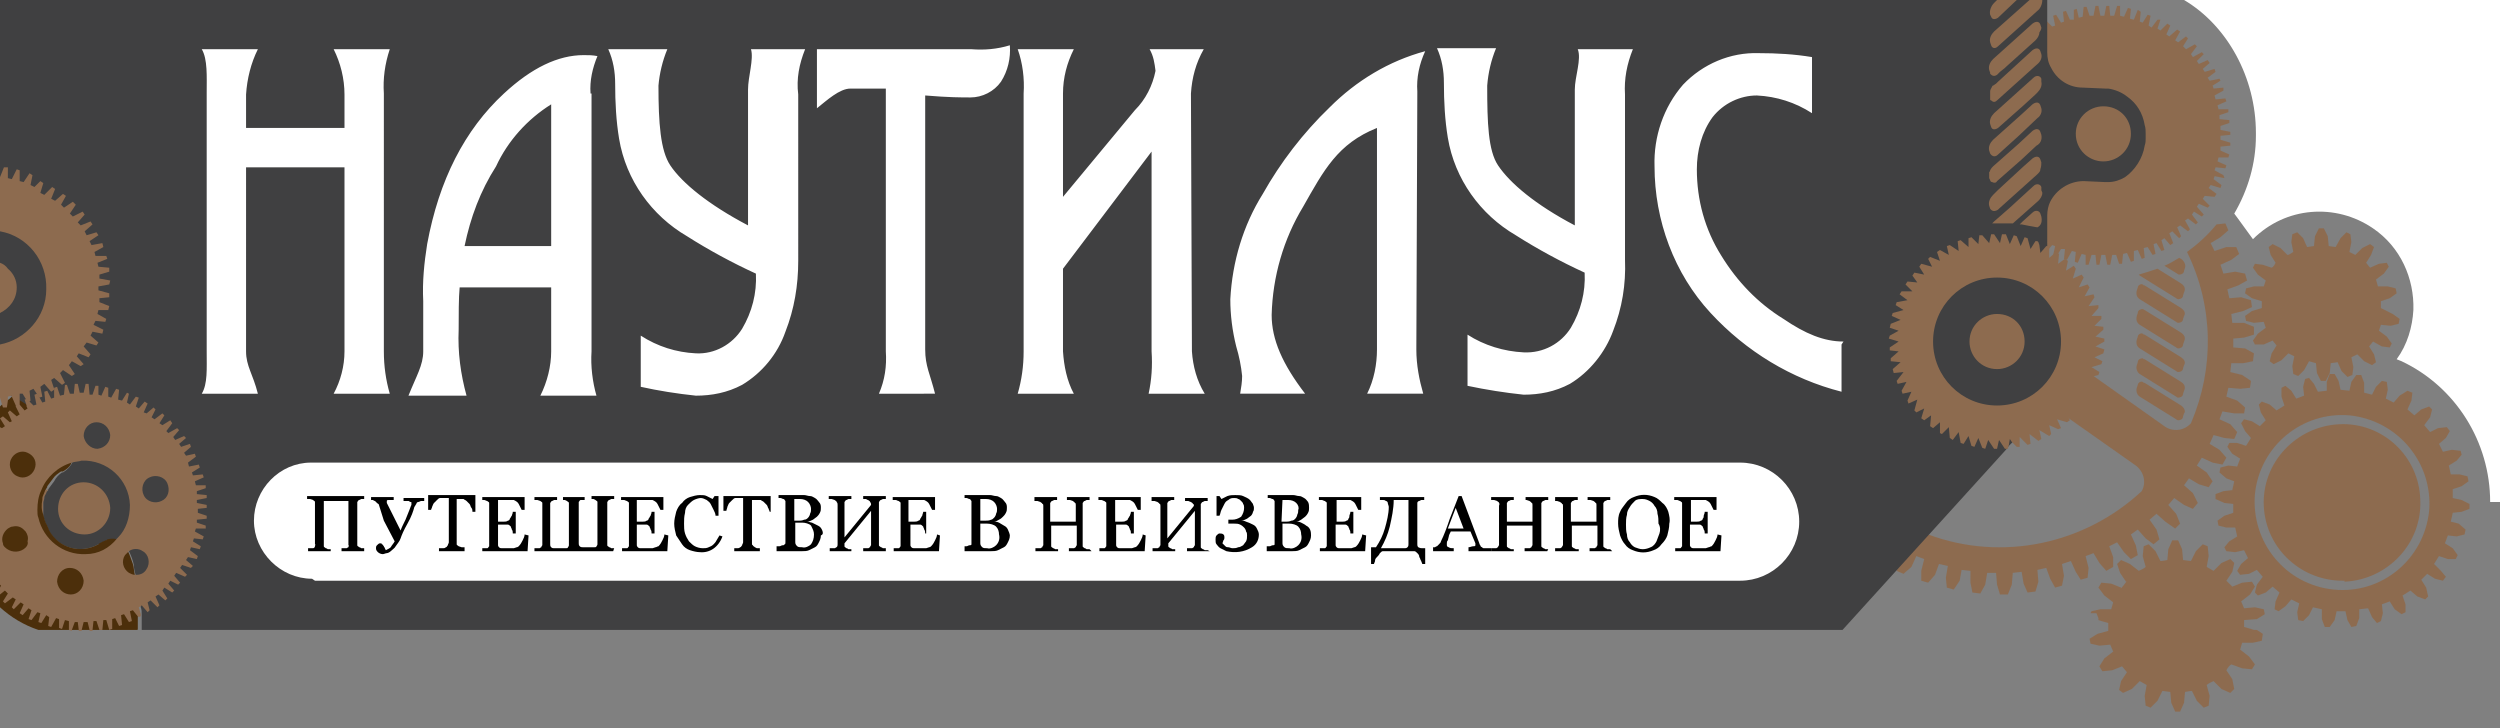 <?xml version="1.0" encoding="utf-8"?>
<!-- Generator: Adobe Illustrator 19.2.1, SVG Export Plug-In . SVG Version: 6.00 Build 0)  -->
<svg version="1.1" id="main_banner" xmlns="http://www.w3.org/2000/svg" xmlns:xlink="http://www.w3.org/1999/xlink" x="0px"
	 y="0px" viewBox="0 0 254 74" style="enable-background:new 0 0 254 74;" xml:space="preserve">
<rect x="0" y="0" width="254" height="74" fill="#808080" stroke="none"/>
<style type="text/css">
	.st0{fill:#8D6B4F;}
	.st1{fill:#404041;}
	.st2{fill:#FFFFFF;}
	.st3{fill:#4C2F0B;}
</style>
<title>layout-04-02</title>
<g>
	<g>
		<g id="logo">
			<path class="st0" d="M4.4,51.9c0-0.1,0-0.2,0-0.3c0-0.7,0.2-1.3,0.5-1.9l0,0c-0.2,0.1-0.4,0.1-0.6,0.2c-1.4,0.4-2.8,0.6-4.2,0.6
				v4.2l0.2,0.5h0.8l0.4-1V53l0.9-0.2l0.2,0.9L2.5,54l0.4,0.9V55l0.8-0.2l0.2-1l-0.1-1.2h0.1l0.5-0.1l0,0c0-0.1,0-0.2,0-0.2
				C4.4,52.1,4.4,52,4.4,51.9z"/>
			<path class="st0" d="M226.9,34.4v0.9l1.2,0.1l0.9,0.5l-0.1,0.8l-1,0.2h-1.2l-0.1,0.9l1.2,0.3l0.9,0.6l-0.1,0.7l-1,0.1l-1.2-0.1
				l-0.2,0.9l1.1,0.4l0.8,0.7L228,42h-1l-1.2-0.2l-0.3,0.8l1.1,0.5l0.7,0.8l-0.3,0.7l-1-0.1l-1.1-0.3l-0.4,0.9l1,0.6l0.7,0.8
				l-0.4,0.7l-1-0.2l-1.1-0.5l-0.5,0.8l1,0.7l0.6,0.9l-0.4,0.6l-1-0.3l-1-0.6l-0.5,0.7l0.9,0.8l0.5,1l-0.5,0.6l-0.9-0.4l-1-0.7
				l-0.6,0.7l0.8,0.9l0.4,1l-0.5,0.5l-1-0.7l-0.9-0.8l-0.7,0.6l0.7,1l0.3,1l-0.6,0.5l-0.8-0.6l-0.8-0.9l-0.7,0.5l0.5,1.1l0.2,1
				l-0.7,0.4l-0.7-0.7l-0.7-1l-0.8,0.4l0.4,1.1v1L214,58l-0.7-0.8l-0.6-1l-0.8,0.3l0.3,1.2l-0.1,1l-0.7,0.2l-0.5-0.8l-0.5-1.1
				l-0.9,0.3l0.2,1.2l-0.2,1l-0.7,0.2l-0.5-0.9l-0.4-1.1l-0.9,0.2l0.1,1.2l-0.3,1l-0.8,0.1l-0.4-0.9l-0.2-1.2l-0.9,0.1l-0.1,1.2
				l-0.4,1h-0.8l-0.3-1l-0.1-1.2h-0.9l-0.2,1.2l-0.5,0.9l-0.8-0.1l-0.2-1V58l-0.9-0.1l-0.2,1.1l-0.6,0.9l-0.7-0.2l-0.1-1l0.2-1.2
				l-0.9-0.2l-0.4,1.1l-0.7,0.8l-0.7-0.2v-1l0.3-1.2l-0.8-0.3l-0.5,1.1l-0.8,0.7l-0.7-0.3v-0.2l3.2-3.5c7.5,2.8,15.9,1,21.7-4.4
				c0.5-0.9,0.2-2-0.6-2.6l-7.1-5L208,41l0.2-0.2c0.2-0.2,0.5-0.5,0.7-0.8c0-0.1,0.1-0.1,0.1-0.1c0.2-0.3,0.5-0.6,0.7-0.9
				c0.1-0.1,0.2-0.2,0.2-0.4c0.4-0.5,0.7-1.1,1-1.7l1.8,1.3l7.2,5.1c0.8,0.6,2,0.5,2.7-0.3c2.4-5.6,2.3-11.9-0.4-17.4
				c1.1-0.8,2.1-1.7,3-2.8l0.9-0.1l0.3,0.7l-0.8,0.7l-1,0.6l0.4,0.8l1.2-0.4h1l0.3,0.7l-0.8,0.6l-1.1,0.5l0.3,0.9l1.2-0.2l1,0.2
				l0.2,0.7l-0.9,0.5l-1.1,0.4l0.2,0.9l1.2-0.1l1,0.3l0.1,0.7l-0.9,0.4l-1.2,0.3l0.1,0.9h1.2l1,0.4V34l-1,0.3L226.9,34.4z"/>
			<path class="st0" d="M221.6,28.8l-2.4-1.5l0,0c-0.6,0.2-1.2,0.4-1.9,0.6l0.1,0.1l3.7,2.3c0,0,0.1,0.1,0.2,0.1
				c0.2,0,0.5-0.1,0.5-0.4l0.1-0.3C222.1,29.3,221.9,29,221.6,28.8z M221.6,31.3l-3.7-2.3c-0.1,0-0.1,0-0.2-0.1
				c-0.2-0.1-0.5,0.1-0.5,0.3l-0.1,0.3c-0.1,0.4,0,0.7,0.3,0.9l3.7,2.3c0,0,0.1,0.1,0.2,0.1c0.2,0,0.5-0.1,0.5-0.4l0.1-0.3
				C222.1,31.8,221.9,31.5,221.6,31.3z M221.6,33.8l-3.7-2.3l0,0c-0.1,0-0.1-0.1-0.2-0.1c-0.2,0-0.5,0.1-0.5,0.4l-0.1,0.3
				c-0.1,0.4,0,0.7,0.3,0.9l3.7,2.3c0,0,0.1,0.1,0.2,0.1c0.2,0,0.5-0.1,0.5-0.4l0.1-0.3C222.1,34.3,221.9,34,221.6,33.8z
				 M221.6,36.3l-3.7-2.3l0,0c-0.1,0-0.1,0-0.2-0.1c-0.2-0.1-0.5,0.1-0.5,0.3l-0.1,0.3c-0.1,0.4,0,0.7,0.3,0.9l3.7,2.3
				c0,0,0.1,0.1,0.2,0.1c0.2,0,0.5-0.1,0.5-0.4l0.1-0.3C222.1,36.8,221.9,36.5,221.6,36.3z M221.6,38.8l-3.7-2.3l0,0
				c-0.1,0-0.1,0-0.2-0.1c-0.2,0-0.5,0.1-0.5,0.4l-0.1,0.3c-0.1,0.3,0,0.7,0.3,0.9l3.7,2.3c0,0,0.1,0.1,0.2,0.1
				c0.2,0,0.5-0.1,0.5-0.4l0.1-0.3C222.1,39.3,221.9,39,221.6,38.8z M221.6,26.3l-0.2-0.1l0,0c-0.5,0.3-1,0.6-1.5,0.8l1.3,0.8
				c0,0,0.1,0.1,0.2,0.1c0.2,0,0.5-0.1,0.5-0.4l0.1-0.3C222.1,26.9,221.9,26.5,221.6,26.3z M221.6,41.2l-3.7-2.3
				c-0.1,0-0.1,0-0.2-0.1c-0.2-0.1-0.5,0.1-0.5,0.3l-0.1,0.3c-0.1,0.3,0,0.7,0.3,0.9l3.7,2.3c0,0,0.1,0.1,0.2,0.1
				c0.2,0,0.5-0.1,0.5-0.4l0.1-0.3C222.1,41.8,221.9,41.4,221.6,41.2z"/>
			<path class="st0" d="M211.1,13L211.1,13l-4.3-3.5l-0.5-0.4c-0.3,0.5-0.5,1-0.7,1.5c-0.1,0.3-0.2,0.7-0.3,1.1
				c-0.2,0.7-0.2,1.4-0.2,2.1c0,0.3,0,0.5,0,0.8c0,0.5,0.2,1.1,0.3,1.6c0.1,0.2,0.1,0.4,0.2,0.6c0.1,0.4,0.3,0.7,0.5,1l1.2-0.8
				l3.7-2.7l0.1-0.1C211,13.9,211,13.4,211.1,13z M208.4,6.9c-0.3,0.2-0.5,0.4-0.8,0.7l4.6,3.7l0.1,0.1c0.4-0.2,0.8-0.4,1.2-0.4
				v-0.2l0.6-1.8l1.3-3.8C213,4.7,210.4,5.3,208.4,6.9z M217.5,5.9l-1.4,3.9l-0.6,1.8v0.1c0.3,0.3,0.6,0.7,0.7,1.1h0.1h1.6l4.4-0.1
				C222,9.7,220.1,7.2,217.5,5.9z M217.9,14.8h-1.7h-0.1c-0.2,0.4-0.5,0.8-0.8,1.1l0,0l0.6,2l1.1,3.8c2.9-1.2,4.9-3.9,5.3-7
				L217.9,14.8z M213.9,18.4l-0.6-2l0,0c-0.2,0-0.3-0.1-0.5-0.1v-0.1c-0.1,0-0.3-0.1-0.5-0.1h-0.1l-4.9,3.6l0,0l0,0
				c0.3,0.3,0.6,0.6,0.9,0.8l0,0l0,0c1.9,1.5,4.3,2.2,6.7,1.8L213.9,18.4z M226.5,12.5v-0.3l-1-0.1v-0.4l0.9-0.3v-0.3h-1l-0.1-0.4
				l0.9-0.4l-0.1-0.3l-1,0.1L225,9.7l0.9-0.5V8.9l-1,0.1l-0.1-0.3l0.8-0.5L225.5,8l-1,0.2l-0.2-0.3l0.8-0.6L225,7l-1,0.3L223.8,7
				l0.7-0.6l-0.2-0.3l-0.9,0.4l-0.2-0.3l0.7-0.7l-0.2-0.2l-0.9,0.5l-0.2-0.3l0.6-0.8L223,4.5L222.1,5l-0.3-0.3l0.5-0.8l-0.2-0.2
				l-0.8,0.6L221,4.1l0.5-0.9L221.2,3l-0.8,0.7l-0.3-0.2l0.4-0.9l-0.3-0.2l-0.7,0.7l-0.3-0.2l0.3-0.9h-0.3l-0.6,0.8l-0.3-0.2l0.2-1
				l-0.3-0.1l-0.5,0.8l-0.3-0.1l0.1-1L217.2,1l-0.4,1l-0.4-0.1l0.1-1l-0.3-0.1l-0.4,0.9l-0.4-0.1v-1h-0.3l-0.3,1h-0.4l-0.1-1H214
				l-0.2,1h-0.4l-0.2-1h-0.3l-0.2,1h-0.4L212,0.7h-0.3l-0.1,1l-0.4,0.1L211,0.9L210.7,1v1h-0.4l-0.4-0.9l-0.3,0.1l0.1,1l-0.3,0.1
				l-0.5-0.8l-0.3,0.1l0.2,1l-0.3,0.1L208,2.2L207.9,2l-0.3,0.1l0.3,1l-0.3,0.2l-0.2-0.2l-0.5-0.5l-0.3,0.2l0.4,0.9l-0.3,0.2
				L206,3.2l-0.2,0.2l0.4,0.9l-0.3,0.2l-0.8-0.6l-0.2,0.2l0.5,0.9l-0.3,0.2l-0.8-0.6l-0.2,0.2l0.6,0.8L204.5,6l-0.8-0.5l-0.2,0.2
				l0.7,0.8L204,6.6l-0.1,0.2l0,0L203,6.3l-0.2,0.2l0.6,0.6l0.2,0.2l-0.2,0.3L203,7.5l-0.6-0.2l-0.1,0.2l-0.1,0.1l0.8,0.7v0.1v0.2
				l-0.2-0.1l-0.7-0.2L202,8.5l0.4,0.3l0.4,0.3l-0.1,0.3l-0.5-0.1l-0.5-0.1l-0.1,0.3l0.7,0.4l0.2,0.1v0.2l-0.1,0.2l-1-0.1l-0.1,0.3
				l0.9,0.4l-0.1,0.4h-1l-0.1,0.3l0.9,0.4v0.4l-1,0.1v0.3l1,0.3v0.4l-1,0.2v0.3l1,0.2v0.4l-1,0.2V15l1,0.1v0.4l-0.9,0.3v0.3h1v0.4
				l-0.9,0.4l0.1,0.3l1-0.1v0.2v0.2l-0.1,0.1l-0.7,0.4l0.1,0.3l0.6-0.1h0.4l0.1,0.3l-0.2,0.1l-0.6,0.4l0.1,0.2l1-0.2l0.1,0.3v0.1
				l-0.8,0.6l0.1,0.2l1-0.3l0.2,0.3l-0.7,0.7l0.2,0.3l0,0l0.9-0.4l0.2,0.3l0,0l-0.7,0.7l0.2,0.2l0.9-0.5l0.2,0.3l-0.6,0.8l0.1,0.1
				l0.2,0.2l0.8-0.5l0.3,0.3l-0.2,0.3l-0.3,0.5l0.2,0.2l0.8-0.6l0.3,0.2l-0.5,0.9l0.2,0.2l0.7-0.7l0.3,0.2l-0.3,0.8l-0.1,0.2
				l0.3,0.2l0,0l0.7-0.7l0.2,0.1l0.2,0.1l-0.2,0.5l-0.1,0.2l-0.1,0.2l0.2,0.1l0.1,0.1v-0.1l0,0l0.6-0.7l0.3,0.1l-0.2,0.9V26l0.3,0.1
				l0,0l0,0l0.5-0.8h0.4l-0.1,1l0.3,0.1l0.5-0.9l0.4,0.1l-0.1,1l0.3,0.1l0.4-0.9l0.4,0.1v1h0.3l0.3-1h0.4l0.1,1h0.3l0.2-1h0.4l0.2,1
				h0.3l0.2-1h0.4l0.3,0.9h0.3l0.1-1l0.4-0.1l0.4,0.9l0.3-0.1v-1l0.4-0.1l0.4,0.9l0.3-0.1l-0.1-1l0.4-0.1l0.5,0.8l0.3-0.1l-0.2-1
				l0.3-0.1l0.5,0.8l0.3-0.1l-0.3-1l0.3-0.2l0.6,0.7l0.3-0.2l-0.4-1l0.3-0.2l0.7,0.7l0.2-0.2l-0.4-0.9l0.3-0.2l0.8,0.6l0.2-0.2
				l-0.5-0.9l0.3-0.2l0.8,0.6l0.2-0.2l-0.6-0.8l0.2-0.3l0.8,0.5l0.2-0.2l-0.7-0.8l0.2-0.3l0.9,0.4l0.2-0.2l-0.7-0.7l0.2-0.3l1,0.1
				l0.2-0.3l-0.8-0.6l0.2-0.3l1,0.3l0.1-0.3l-0.8-0.6l0.1-0.3l1,0.2l-0.1-0.3l-0.9-0.5l0.1-0.3l1,0.1l0.1-0.3l-0.9-0.4l0.1-0.4h1
				l0.1-0.3l-0.9-0.4v-0.4l1-0.1v-0.3l-1-0.3v-0.4l1-0.1v-0.3l-1-0.2v-0.4L226.5,12.5z"/>
			<path class="st1" d="M218,13.6v0.5c0,0.2,0,0.4-0.1,0.7c-0.2,1.3-1,2.5-2,3.2c-0.5,0.3-1.1,0.5-1.7,0.5h-0.3l-2.2-0.1
				c-1.5,0-2.8,0.9-3.4,2.1l0,0c-0.2,0.4-0.3,0.9-0.3,1.4v6.7c2,1.4,3.1,3.7,3,6.2c0,1.4-0.3,2.7-1,3.9c-0.1,0.1-0.2,0.2-0.2,0.4
				c-0.2,0.3-0.5,0.6-0.7,0.9l-0.1,0.1c-0.3,0.3-0.6,0.6-1,0.9l-3.6,4l-0.3,0.3l-0.3,0.4L187.2,64H14.4c0,0,0-0.1,0-0.3
				c0-0.4,0-0.7,0-1c0-0.1,0-0.1,0-0.2l0,0c0-0.3,0-0.6-0.1-0.8c-0.1-1.1-0.2-2.2-0.5-3.2c-0.1-0.4-0.2-0.7-0.2-1.1
				c-0.1-0.5-0.3-1-0.5-1.4c-0.3-0.6-0.7-1-1.2-1.1c-0.3-0.1-0.6-0.1-1,0c0,0-0.1,0-0.2,0.1c-0.1,0-0.2,0.1-0.3,0.1l-0.3,0.2H10
				c-1.8,1-4,0.4-5-1.3l-0.2-0.4c0,0,0,0,0-0.1c-0.2-0.3-0.3-0.7-0.4-1c0-0.1,0-0.2,0-0.2c0-0.1,0-0.2,0-0.3s0-0.2,0-0.3
				c0-0.2,0-0.4,0-0.6c0-0.2,0.1-0.3,0.1-0.5s0.1-0.3,0.2-0.5c0-0.1,0.1-0.2,0.2-0.3v-0.1c0.1-0.1,0.2-0.3,0.3-0.4l0,0
				c0.1-0.1,0.2-0.3,0.3-0.4C5.7,48.5,6,48.2,6.3,48h0.1c0.5-0.3,0.7-0.6,0.9-0.9c0.2-0.4,0.1-0.9-0.1-1.3c-0.1-0.3-0.3-0.6-0.5-0.9
				c-0.2-0.4-0.5-0.7-0.9-1.1c-1-0.9-2-1.7-3.1-2.5c-0.3-0.2-0.5-0.4-0.8-0.6c-0.2-0.1-0.4-0.3-0.6-0.4C0.9,40,0.4,39.8,0,39.5V0
				h208v5.3c0,0.6,0.1,1.1,0.4,1.6c0.6,1.2,1.8,2,3.2,2l2.3,0.1c0.1,0,0.2,0,0.3,0c0.7,0.1,1.4,0.4,1.9,0.8c1,0.7,1.6,1.7,1.8,2.9
				C218,13,218,13.3,218,13.6z"/>
			<path class="st2" d="M181.2,32.4c-2.6-1.6-4.7-3.8-6.3-6.4c-1.7-2.7-2.5-5.7-2.5-8.8c0-1.9,0.5-3.8,1.6-5.3
				c1.1-1.4,2.8-2.2,4.5-2.2c2,0.1,3.9,0.7,5.6,1.8V5.8c-1.8-0.3-3.6-0.4-5.4-0.4c-2.9-0.1-5.7,1.1-7.7,3.2c-2,2.3-3,5.3-2.9,8.3
				c0,5.5,2,10.9,5.7,14.9c3.6,3.9,8.2,6.7,13.3,8V35l0.2-0.3C185.3,34.7,183.4,33.9,181.2,32.4z M160.3,5c0.4,1-0.3,2.8-0.3,4.1
				v13.8c-4-2.1-6.6-4.3-7.8-6.1c-1-1.5-1.1-4.3-1.1-8.1c0.1-1.3,0.4-2.6,0.9-3.8h-6c0.5,1.1,0.7,2.3,0.7,3.5c0,1.9,0.1,3.8,0.4,5.6
				c0.7,4.2,3.3,7.8,6.9,9.9c2.2,1.4,4.6,2.7,7,3.8c0.1,2-0.4,3.9-1.4,5.6c-1,1.6-2.8,2.6-4.8,2.5s-4-0.7-5.7-1.8v5.2
				c1.9,0.4,3.8,0.7,5.7,0.9c1.6,0,3.2-0.3,4.7-1.1c2-1.2,3.6-3.2,4.4-5.4c0.9-2.3,1.3-4.7,1.2-7.2V9.6C165,8,165.3,6.5,165.9,5
				C165.9,5,160.3,5,160.3,5z M144,9.3c-0.1-1.4,0.2-2.8,0.8-4.1c-3.7,1-7,3-9.7,5.7c-2.7,2.6-5,5.6-6.8,8.8
				c-2,3.2-3.1,6.9-3.3,10.7c0,1.6,0.2,3.2,0.6,4.8c0.3,1,0.5,2,0.6,3c0,0.6-0.1,1.2-0.2,1.8h6.6c-2.3-3-3.4-5.5-3.4-8
				c0.1-3.9,1.2-7.7,3.2-11c2.1-3.7,3.5-6.4,7.5-8v22.5c0,1.5-0.3,3.1-1,4.5h5.7c-0.4-1.4-0.7-2.9-0.7-4.5L144,9.3L144,9.3z
				 M121,9.5c0.1-1.6,0.5-3.1,1.3-4.5h-5.5c0.4,0.7,0.5,1.4,0.6,2.2c-0.3,1.5-1,2.9-2.1,4L108,20V9.5c0-1.6,0.4-3.1,1.1-4.5h-5.7
				c0.5,1.4,0.7,3,0.6,4.5l0,0v26.2c0,1.5-0.2,2.9-0.6,4.3h5.7c-0.7-1.3-1-2.8-1.1-4.3v-8.4l9-11.9v20.3c0.1,1.5,0,2.9-0.3,4.3h5.7
				c-0.8-1.3-1.2-2.8-1.3-4.3L121,9.5L121,9.5z M98.7,5H83v6c1-0.8,2.3-2,3.4-2H90v26.7c0.1,1.5-0.1,2.9-0.7,4.3H95
				c-0.5-2-1-2.8-1-4.5V9.7c2.4,0.2,3.7,0.2,4.6,0.2c1.2,0,2.4-0.6,3.1-1.6c0.7-1.1,1-2.4,0.9-3.7C101.3,5,100,5.1,98.7,5z M81.8,5
				h-5.5C76.6,6,76,7.8,76,9.1v13.8c-4-2.1-6.7-4.3-7.9-6.1c-1-1.5-1.2-4.3-1.2-8.1C67,7.5,67.3,6.2,67.8,5h-6
				c0.5,1.1,0.7,2.3,0.7,3.5c0,1.9,0.1,3.8,0.4,5.6c0.7,4.2,3.3,7.8,6.9,9.9c2.2,1.4,4.6,2.7,7,3.8c0.1,2-0.4,3.9-1.4,5.6
				c-1,1.6-2.8,2.6-4.7,2.5c-2-0.1-3.9-0.7-5.6-1.8v5.2c1.8,0.4,3.7,0.7,5.6,0.9c1.6,0,3.2-0.3,4.7-1.1c2-1.2,3.6-3.1,4.4-5.4
				c0.9-2.3,1.3-4.7,1.3-7.2V9.6C80.9,8,81.2,6.5,81.8,5z M60,9.5c-0.1-1.3,0.2-2.6,0.7-3.8c-0.5-0.1-0.9-0.1-1.4-0.1
				c-2.6,0-5.3,1.3-8.1,3.9c-4,3.7-6.6,8.8-7.8,15.3c-0.3,1.9-0.5,3.8-0.4,5.8v5.1c0,1.4-0.7,2.5-1.5,4.5h5.9
				c-0.6-2.2-0.9-4.4-0.8-6.7c0-1.4,0-3.3,0.1-4.3H56v6.5c0,1.5-0.4,3.1-1.1,4.5h5.7c-0.4-1.4-0.6-3-0.5-4.5V9.5H60z M56,25h-8.8
				c0.6-2.9,1.6-5.6,3.2-8.1c1.2-2.6,3.2-4.8,5.6-6.3V25z M39,9.5c-0.1-1.5,0.1-3,0.6-4.5h-5.7C34.6,6.4,35,8,35,9.6V13H25V9.6
				C25.1,8,25.5,6.4,26.2,5h-5.7C21.1,6,21,7.8,21,9.4v26.3c0,1.8,0.1,3.3-0.5,4.3h5.7c-0.5-2-1.2-2.8-1.2-4.3V17h10v18.7
				c0,1.5-0.4,3-1.1,4.3h5.7c-0.4-1.4-0.6-2.8-0.6-4.3C39,35.7,39,9.5,39,9.5z"/>
			<path class="st2" d="M32,59h144.8c3.3,0,6-2.7,6-6s-2.7-6-6-6H31.6c-3.2,0-5.8,2.7-5.8,5.9s2.7,5.9,5.9,5.9L32,59z"/>
			<path class="st0" d="M250.1,52l0.8-0.3v-0.5l-0.8-0.4l-0.9-0.2v-0.9l0.9-0.3l0.7-0.5l-0.1-0.5l-0.8-0.2H249l-0.2-0.9l0.8-0.5
				l0.5-0.6l-0.1-0.4l-0.9-0.1l-0.9,0.2l-0.4-0.8l0.7-0.6l0.4-0.7l-0.3-0.4l-0.9,0.1l-0.8,0.4l-0.6-0.7l0.6-0.8l0.2-0.8l-0.3-0.3
				l-0.8,0.3l-0.7,0.6l-0.7-0.6l0.4-0.9l0.1-0.8l-0.5-0.2l-0.8,0.5l-0.6,0.7l-0.8-0.4l0.2-0.9l-0.1-0.8l-0.5-0.1l-0.6,0.6l-0.4,0.8
				l-0.8-0.2v-1l-0.3-0.8h-0.5l-0.5,0.7l-0.2,0.9l-0.9-0.1l-0.2-0.9l-0.4-0.7h-0.5l-0.3,0.8v0.9l-0.9,0.1l-0.4-0.8l-0.5-0.6
				l-0.4,0.1l-0.2,0.8l0.1,0.9l-0.8,0.3l-0.5-0.8l-0.6-0.5l-0.4,0.2v0.9l0.3,0.9l-0.8,0.5l-0.7-0.6l-0.8-0.3l-0.3,0.3l0.2,0.8
				l0.5,0.8l-0.6,0.6l-0.8-0.5l-0.8-0.2l-0.3,0.4l0.4,0.8l0.6,0.7l-0.5,0.8l-0.9-0.3h-0.8l-0.2,0.4l0.5,0.7l0.8,0.5l-0.3,0.8
				l-0.9-0.1l-0.8,0.2l-0.1,0.5l0.7,0.6l0.8,0.3l-0.2,0.9l-0.9,0.1l-0.8,0.3v0.5l0.9,0.4l0.9,0.1v0.9l-0.9,0.3l-0.7,0.5l0.1,0.5
				l0.8,0.2h0.9l0.2,0.9l-0.8,0.5l-0.5,0.6l0.2,0.4l0.9,0.1l0.9-0.2l0.4,0.8l-0.7,0.6l-0.4,0.7l0.3,0.4l0.9-0.1l0.8-0.4l0.6,0.7
				l-0.6,0.8l-0.2,0.8l0.3,0.3l0.8-0.3l0.7-0.6l0.7,0.6l-0.4,0.9l-0.1,0.8l0.4,0.2l0.7-0.5l0.6-0.7l0.8,0.4l-0.2,0.9l0.1,0.8
				l0.5,0.1l0.6-0.6l0.4-0.8l0.9,0.2v1l0.3,0.8h0.5l0.5-0.7l0.2-0.9h0.9l0.2,0.9l0.4,0.7l0.5-0.1l0.3-0.8v-0.9l0.9-0.1l0.4,0.9
				l0.5,0.6l0.4-0.2l0.2-0.8l-0.1-0.9l0.8-0.3l0.5,0.8l0.7,0.5l0.4-0.2v-0.8l-0.3-0.9l0.8-0.5l0.7,0.6l0.8,0.3l0.3-0.3l-0.2-0.9
				l-0.5-0.8l0.6-0.6l0.8,0.5l0.8,0.2l0.3-0.4L248,58l-0.7-0.7l0.5-0.8l0.9,0.3h0.8l0.2-0.4l-0.5-0.7l-0.8-0.5l0.3-0.8l0.9,0.1
				l0.8-0.2l0.1-0.5l-0.7-0.6L249,53l0.2-0.9L250.1,52z M246.8,51.9c-0.5,4.9-4.8,8.5-9.7,8l0,0c-4.9-0.5-8.4-4.8-8-9.7
				c0.5-4.9,4.8-8.4,9.6-8C243.6,42.7,247.2,47,246.8,51.9z"/>
			<path class="st0" d="M237.8,47.2c-2.2,0.1-3.8,1.9-3.8,4c0.1,2.2,1.9,3.9,4,3.8h0.1c2.2-0.1,3.8-1.9,3.7-4.1
				C241.8,48.7,239.9,47,237.8,47.2z M236.7,56.2c-0.6,0-1.1,0.5-1.1,1.2c0,0.6,0.6,1.1,1.2,1l0,0c0.6,0,1.1-0.5,1.1-1.2
				C237.9,56.6,237.3,56.2,236.7,56.2z M243,54.7c-0.5-0.3-1.2-0.2-1.5,0.3s-0.2,1.2,0.3,1.5s1.2,0.2,1.5-0.3l0,0l0,0
				C243.7,55.7,243.5,55,243,54.7z M245.1,49L245.1,49c-0.3-0.5-1-0.8-1.5-0.5s-0.8,0.9-0.5,1.5c0.3,0.5,1,0.8,1.5,0.5
				C245.2,50.2,245.4,49.5,245.1,49z M239.1,43.7L239.1,43.7L239.1,43.7c-0.7,0.1-1.1,0.6-1.1,1.2c0,0.6,0.5,1.1,1.1,1.1
				s1.1-0.5,1.1-1.1C240.2,44.2,239.7,43.7,239.1,43.7z M233.2,46.4c-0.6-0.2-1.2,0-1.5,0.5l0,0c-0.2,0.6,0,1.2,0.6,1.5
				c0.6,0.2,1.2,0,1.5-0.6C234.1,47.3,233.8,46.6,233.2,46.4z M233.1,53c-0.4-0.5-1.1-0.6-1.5-0.2c-0.5,0.4-0.6,1-0.2,1.5l0,0
				c0.4,0.5,1.1,0.6,1.6,0.2C233.4,54.2,233.5,53.5,233.1,53z M237.7,43.1c-4.4,0.2-7.9,3.9-7.7,8.3l0,0c0.2,4.4,3.9,7.7,8.2,7.6
				v0.1c4.4-0.2,7.9-3.9,7.7-8.3C245.8,46.4,242.1,42.9,237.7,43.1z"/>
			<path class="st0" d="M229.3,64l0.6,0.4l-0.1,0.7l-0.9,0.2h-1.1l-0.2,0.7l0.9,0.7l0.6,0.8l-0.3,0.5l-1-0.1l-1.1-0.4
				c-0.2,0.1-0.4,0.4-0.5,0.6l0.6,0.9l0.2,1l-0.4,0.4l-0.9-0.4l-0.8-0.8c-0.2,0.1-0.5,0.2-0.7,0.4l0.3,1.1l-0.1,1l-0.5,0.2l-0.7-0.7
				l-0.5-1c-0.2,0-0.7,0.1-0.7,0.1l-0.1,1.1l-0.4,0.9H221l-0.4-0.9l-0.1-1.1l-0.8-0.1l-0.5,1l-0.7,0.7l-0.5-0.2l-0.1-1l0.2-1.1
				l-0.7-0.4l-0.8,0.8l-0.9,0.4l-0.4-0.3l0.2-0.9l0.6-0.9l-0.5-0.6l-1,0.4l-1,0.1l-0.3-0.5l0.5-0.8l0.9-0.7l-0.3-0.7l-1.1,0.1
				l-0.9-0.2l-0.1-0.5l0.8-0.5l1.1-0.3v-0.8l-0.7-0.2l-0.3-0.1v-0.2l-0.2-0.5h-0.6l0.1-0.2l0.9-0.2h1.1l0.2-0.7l-0.9-0.7l-0.6-0.8
				l0.3-0.5l1,0.1l1,0.4c-0.2,0.4,0.8-0.9,0.5-0.6l-0.6-0.9l-0.3-0.9l0.4-0.4l0.9,0.4l0.9,0.7c0.2-0.1,0.5-0.2,0.7-0.4l-0.3-1.1
				l0.1-1l0.5-0.2L219,56l0.5,1c0.2,0,0.7-0.1,0.7-0.1l0.1-1.1l0.4-0.9h0.6l0.4,0.9l0.1,1.1l0.8,0.1l0.5-1l0.7-0.7l0.5,0.2l0.1,1
				l-0.2,1.1l0.7,0.4l0.8-0.8l0.9-0.4l0.4,0.4l-0.2,0.9l-0.6,0.9l0.6,0.6l1-0.4l1-0.1l0.3,0.5l-0.5,0.8l-0.9,0.7l0.3,0.7l1.1-0.1
				l0.9,0.2l0.1,0.5l-0.8,0.5L228,63v0.7l0.7,0.2L229,64l0,0H229.3z"/>
			<path class="st1" d="M203.5,37.5c1.5,0,2.8-1.2,2.8-2.8s-1.2-2.8-2.8-2.8c-1.5,0-2.8,1.2-2.8,2.8l0,0
				C200.7,36.2,201.9,37.5,203.5,37.5L203.5,37.5z"/>
			<path class="st3" d="M14,62.5c0,0.4,0,0.9,0,1.3v0.1c0,0.1,0,0.1-0.2,0.1H3.9c-1.5-0.5-2.8-1.3-3.9-2.3V41.3
				c0.1-0.1,0.1-0.1,0.2-0.2c0.2-0.1,0.3-0.3,0.5-0.4c0.2-0.1,0.3-0.2,0.5-0.4l0,0c0,0,0.1,0,0.1-0.1l0,0c0.2,0.1,0.4,0.2,0.6,0.4
				c0.3,0.2,0.5,0.3,0.8,0.5l0,0c1.1,0.8,2.2,1.7,3.2,2.6c0.3,0.3,0.6,0.7,0.8,1c0.2,0.3,0.4,0.6,0.5,0.9c0.2,0.5,0.2,0.9,0.1,1.3
				c-0.1,0.4-0.4,0.7-0.9,1H6.3c0,0,0,0-0.1,0c-0.3,0.2-0.6,0.4-0.8,0.7c-0.1,0.1-0.2,0.3-0.3,0.4l0,0c-0.1,0.1-0.2,0.3-0.3,0.4
				c0,0,0,0,0,0.1c-0.1,0.1-0.1,0.2-0.2,0.3c-0.1,0.2-0.1,0.3-0.2,0.5s-0.1,0.3-0.1,0.5c-0.1,0.5-0.1,1,0.1,1.5
				c0.1,0.4,0.2,0.8,0.4,1.1L5,53.9c1,1.8,3.2,2.4,5,1.4l0.1-0.1l0.2-0.1c0.1-0.1,0.3-0.1,0.4-0.2c0.1,0,0.1,0,0.2-0.1
				c0.4-0.1,0.7-0.1,1,0c0.5,0.2,0.8,0.6,1.1,1.2c0.2,0.4,0.3,0.8,0.5,1.3c0.1,0.3,0.1,0.7,0.2,1.1C13.9,59.8,14,61.1,14,62.5z"/>
			<path class="st0" d="M10,29.1l1.1-0.2l0.1-0.4l-1.1-0.2v-0.4l1-0.3v-0.4L10,27.1l-0.1-0.4l1-0.4L10.8,26H9.7l-0.1-0.4l0.9-0.5
				l-0.1-0.4l-1.1,0.2l-0.2-0.4l0.9-0.6l-0.2-0.3l-1,0.3l-0.2-0.4l0.8-0.7l-0.2-0.3l-1,0.4l-0.3-0.3l0.7-0.8l-0.2-0.3l-1,0.5
				l-0.3-0.3l0.6-0.9l-0.3-0.3l-0.9,0.6l-0.3-0.3l0.5-0.9l-0.3-0.2l-0.8,0.7l-0.4-0.2l0.4-1L5.3,19l-0.8,0.8l-0.4-0.2l0.3-1
				l-0.3-0.2L3.5,19l-0.4-0.2l0.2-1L3,17.6l-0.6,0.9L2,18.4v-1.1l-0.3-0.1l-0.5,1l-0.4-0.1V17H0.4L0,18v5.5c2.8,0.5,4.8,3,4.7,5.9
				l0,0c0,2.8-2.1,5.1-4.7,5.6v5.4l0.2,0.7l0.1,0.3h0.4l0.1-0.7v-0.4l0.4-0.1v0.1l0,0l0.4,0.9h0.1L2,41.1V40l0.3,0l0.3,0.5l0.2,0.3
				H3l0.1-0.1l-0.1-1l0.4-0.2L4,40.4l0.3-0.1l-0.2-1L4.5,39l0.7,0.8l0.3-0.2l0,0v-0.1l-0.3-0.9l0.3-0.2l0.8,0.7l0.3-0.2l-0.5-1
				l0.3-0.3l0.9,0.6L7.6,38L7,37.1l0.3-0.4l0.9,0.5L8.5,37l-0.7-0.8L8,35.9l1,0.4L9.2,36l-0.7-0.8l0.3-0.4l1,0.3l0.2-0.3l-0.8-0.7
				l0.2-0.4l1,0.2l0.1-0.4l-1-0.5l0.2-0.4l1,0.1l0.1-0.3l-0.9-0.5l0.1-0.4h1l0.1-0.4l-1-0.4v-0.4l1-0.1v-0.4L10,29.5V29.1z"/>
			<path class="st0" d="M1.7,29.2c0,1.2-0.7,2.1-1.7,2.6v-5.1c0.3,0.1,0.6,0.3,0.8,0.6C1.4,27.8,1.7,28.5,1.7,29.2z"/>
			<path class="st0" d="M8.5,49c-1.5,0-2.6,1.2-2.6,2.7s1.2,2.6,2.7,2.6c1.4,0,2.6-1.2,2.6-2.7C11.1,50.1,9.9,49,8.5,49z M8.5,49
				c-1.5,0-2.6,1.2-2.6,2.7s1.2,2.6,2.7,2.6c1.4,0,2.6-1.2,2.6-2.7C11.1,50.1,9.9,49,8.5,49z M8.5,49c-1.5,0-2.6,1.2-2.6,2.7
				s1.2,2.6,2.7,2.6c1.4,0,2.6-1.2,2.6-2.7C11.1,50.1,9.9,49,8.5,49z M8.5,49c-1.5,0-2.6,1.2-2.6,2.7s1.2,2.6,2.7,2.6
				c1.4,0,2.6-1.2,2.6-2.7C11.1,50.1,9.9,49,8.5,49z M8.5,49c-1.5,0-2.6,1.2-2.6,2.7s1.2,2.6,2.7,2.6c1.4,0,2.6-1.2,2.6-2.7
				C11.1,50.1,9.9,49,8.5,49z M8.5,49c-1.5,0-2.6,1.2-2.6,2.7s1.2,2.6,2.7,2.6c1.4,0,2.6-1.2,2.6-2.7C11.1,50.1,9.9,49,8.5,49z
				 M8.5,49c-1.5,0-2.6,1.2-2.6,2.7s1.2,2.6,2.7,2.6c1.4,0,2.6-1.2,2.6-2.7C11.1,50.1,9.9,49,8.5,49z M8.5,49
				c-1.5,0-2.6,1.2-2.6,2.7s1.2,2.6,2.7,2.6c1.4,0,2.6-1.2,2.6-2.7C11.1,50.1,9.9,49,8.5,49z M21,51.6v-0.3l-1-0.2v-0.3l1-0.2v-0.3
				l-1-0.1v-0.3l0.9-0.3v-0.3h-1l-0.1-0.4l0.9-0.4l-0.1-0.3l-1,0.1L19.5,48l0.8-0.5l-0.1-0.3l-1,0.2L19.1,47l0.8-0.6l-0.1-0.3
				l-0.9,0.2L18.7,46l0.7-0.6l-0.1-0.3l-0.9,0.3l-0.2-0.3l0.7-0.6l-0.2-0.2l-0.9,0.4l-0.2-0.3l0.6-0.7L18,43.5L17.1,44l-0.2-0.2
				l0.6-0.8l-0.2-0.3l-0.8,0.5L16.2,43l0.5-0.8L16.5,42l-0.8,0.6l-0.3-0.2l0.4-0.8l-0.2-0.2L14.9,42l-0.3-0.1L15,41l-0.3-0.2
				l-0.6,0.7l-0.3-0.2l0.3-0.9l-0.3-0.1l-0.6,0.8l-0.3-0.2l0.2-0.9l-0.2-0.1l-0.5,0.8L12,40.6l0.1-1l-0.3-0.1l-0.5,0.9L11,40.3v-0.9
				l-0.3-0.1l-0.4,0.9L10,40.1v-0.9H9.7l-0.3,0.9H9.1L9,39H8.7l-0.2,0.9H8.1L7.9,39H7.6l-0.1,1H7.1l-0.3-0.9H6.6l-0.1,1l-0.4,0.1
				l-0.3-0.9l-0.3,0.1v1l-0.3,0.1l-0.4-0.8l-0.3,0.1l0.1,1l-0.3,0.1L3.8,40l-0.3,0.1l0.2,1l-0.3,0.1L3,40.8l-0.2-0.3l-0.3,0.1
				l0.2,0.6l0,0v0.1l0.1,0.2l-0.3,0.2L1.9,41l0,0l-0.3,0.2v0.1L2,42.1l-0.3,0.2L1,41.7l-0.2,0.2l0.4,0.9L1,42.9l-0.7-0.6L0,42.5
				l0.5,0.8l-0.3,0.2L0,43.4v16l0.1,0.1L0,59.7v0.7L0.5,60l0.3,0.3l-0.5,0.8l0.2,0.2l0.8-0.6l0.3,0.2l-0.4,0.8l0.2,0.2l0.7-0.7
				l0.3,0.2L2,62.3l0.3,0.2l0.6-0.7L3.2,62l-0.3,0.9L3.2,63l0.6-0.8l0.3,0.1l-0.2,0.9l0.3,0.1l0.5-0.8L5,62.7l-0.1,0.9l0.3,0.1
				l0.5-0.9L6,62.9v0.9l0.3,0.1L6.6,63L7,63.1V64l0.3,0.1V64l0.3-0.8h0.3L8,64v0.1h0.3V64l0.2-0.8h0.4L9.1,64v0.1h0.3V64l0.1-0.9
				h0.3l0.3,0.9h0.3l0.1-1h0.3l0.3,1l0.3-0.1v-1l0.3-0.1l0.4,0.8l0.3-0.1l-0.1-1l0.3-0.1l0.5,0.8l0.3-0.1l-0.2-1l0.3-0.1l0.4,0.5
				l0.2,0.2l0.2-0.1l0,0v-0.2l0,0l-0.2-0.7l0.2-0.1l0.1-0.1l0.6,0.7l0.2-0.2L15,61.2l0.3-0.2l0.7,0.7l0.2-0.2l-0.4-0.9l0.3-0.2
				l0.7,0.6l0.2-0.2L16.5,60l0.2-0.3l0.8,0.5l0.2-0.2l-0.6-0.7l0.2-0.3l0.8,0.4l0.2-0.2l-0.6-0.7l0.2-0.3l0.9,0.4l0.2-0.2l-0.7-0.7
				l0.2-0.3l0.9,0.3l0.2-0.2l-0.7-0.6l0.2-0.3l0.9,0.2l0.1-0.3l-0.8-0.6l0.1-0.3l0.9,0.2l0.1-0.3L19.6,55l0.1-0.3l0.9,0.1l0.1-0.3
				L19.8,54l0.1-0.3h1v-0.3L20,53.1v-0.3l1-0.1v-0.3l-0.9-0.3v-0.4L21,51.6z M9.8,42.9c0.7,0,1.3,0.5,1.4,1.3c0,0.7-0.5,1.3-1.3,1.4
				c-0.7,0-1.3-0.6-1.4-1.3C8.5,43.5,9.1,42.9,9.8,42.9z M1.1,46.7L1.1,46.7c0.3-0.7,1.1-1,1.7-0.7c0.7,0.3,1,1,0.7,1.7
				s-1.1,1-1.7,0.7C1.2,48.2,0.8,47.4,1.1,46.7z M2.4,55.8c-0.6,0.4-1.4,0.3-1.9-0.2l0,0c-0.1-0.1-0.2-0.2-0.2-0.4
				c-0.2-0.5,0-1.1,0.5-1.5c0.2-0.1,0.3-0.2,0.5-0.2c0.4-0.1,0.8,0,1.1,0.3C2.5,53.9,2.6,54,2.6,54c0.2,0.3,0.3,0.6,0.2,1
				C2.9,55.3,2.7,55.6,2.4,55.8z M7.2,60.4c-0.7,0-1.3-0.5-1.4-1.3c0-0.7,0.5-1.4,1.3-1.4c0.7,0,1.3,0.5,1.4,1.3
				C8.5,59.8,7.9,60.4,7.2,60.4z M8.7,56.3L8.7,56.3c-2.3,0.1-4.3-1.5-4.8-3.7c-0.1-0.2-0.1-0.5-0.1-0.8l0,0c0-0.7,0.1-1.4,0.4-2
				c0.5-1.3,1.7-2.4,3.1-2.8l0,0c0.3-0.1,0.7-0.1,1-0.2c2.6-0.1,4.8,1.9,4.9,4.5c0,1.3-0.4,2.5-1.2,3.3c0,0,0,0-0.1,0.1
				C11.1,55.7,10,56.3,8.7,56.3z M14.9,57.8L14.9,57.8c-0.2,0.4-0.6,0.6-1,0.6c-0.1,0-0.2,0-0.2,0c-0.2,0-0.4-0.1-0.6-0.2
				c-0.6-0.4-0.8-1.2-0.4-1.8c0.1-0.1,0.2-0.2,0.3-0.3c0-0.1,0.1-0.1,0.1-0.1c0.4-0.3,1-0.3,1.4,0C15.1,56.3,15.3,57.2,14.9,57.8z
				 M16.4,50.9c-0.6,0.3-1.5,0.1-1.8-0.6c-0.3-0.6-0.1-1.5,0.6-1.8c0.6-0.3,1.5-0.1,1.8,0.6S17.1,50.6,16.4,50.9z M8.5,49
				c-1.5,0-2.6,1.2-2.6,2.7s1.2,2.6,2.7,2.6c1.4,0,2.6-1.2,2.6-2.7C11.1,50.1,9.9,49,8.5,49z M8.5,49c-1.5,0-2.6,1.2-2.6,2.7
				s1.2,2.6,2.7,2.6c1.4,0,2.6-1.2,2.6-2.7C11.1,50.1,9.9,49,8.5,49z M8.5,49c-1.5,0-2.6,1.2-2.6,2.7s1.2,2.6,2.7,2.6
				c1.4,0,2.6-1.2,2.6-2.7C11.1,50.1,9.9,49,8.5,49z M8.5,49c-1.5,0-2.6,1.2-2.6,2.7s1.2,2.6,2.7,2.6c1.4,0,2.6-1.2,2.6-2.7
				C11.1,50.1,9.9,49,8.5,49z M8.5,49c-1.5,0-2.6,1.2-2.6,2.7s1.2,2.6,2.7,2.6c1.4,0,2.6-1.2,2.6-2.7C11.1,50.1,9.9,49,8.5,49z"/>
			<path class="st0" d="M235.8,26.7c-2.3,0-4.2,1.9-4.2,4.2l0,0c0,2.3,1.9,4.2,4.2,4.2l0,0c2.3,0,4.2-1.9,4.2-4.2
				S238.1,26.7,235.8,26.7z M235.8,28c-1.7,0-3,1.3-3,3l0,0c0,1.6,1.3,3,3,3l0,0l0,0c1.7,0,3-1.3,3-3S237.5,28,235.8,28z
				 M241.9,31.3v-0.7l0.9-0.3l0.7-0.5l-0.1-0.5l-0.8-0.2h-1l-0.2-0.7l0.8-0.6l0.5-0.7l-0.2-0.4l-0.8,0.1l-0.9,0.4l-0.4-0.5l0.5-0.8
				l0.3-0.8l-0.4-0.3l-0.8,0.4l-0.7,0.7l-0.6-0.3l0.2-1l-0.1-0.8l-0.4-0.2l-0.6,0.6l-0.5,0.9l-0.7-0.1l-0.1-1l-0.4-0.8h-0.5
				l-0.4,0.8l-0.1,1l-0.7,0.1l-0.4-0.9l-0.6-0.6l-0.5,0.2l-0.1,0.8l0.2,1c-0.2,0.1-0.4,0.3-0.6,0.3l-0.7-0.7l-0.8-0.4l-0.4,0.3
				l0.2,0.8l0.5,0.8c-0.1,0.2-0.2,0.4-0.4,0.5l-0.9-0.3l-0.8-0.1l-0.2,0.4l0.5,0.7l0.8,0.6l-0.2,0.6h-1l-0.8,0.2l-0.1,0.5l0.7,0.5
				l1,0.3v0.7l-1,0.3l-0.7,0.5l0.1,0.5l0.8,0.2l1-0.1l0.2,0.6l-0.8,0.6l-0.5,0.7l0.2,0.4h0.9l0.9-0.4l0.4,0.5l-0.5,0.8l-0.2,0.8
				L231,37l0.8-0.4l0.7-0.7l0.6,0.3l-0.2,1L233,38l0.5,0.2l0.6-0.6l0.5-0.9l0.7,0.2l0.1,1l0.4,0.8h0.5l0.4-0.8l0.1-1l0.7-0.1
				l0.4,0.9l0.6,0.6l0.5-0.2l0.1-0.8l-0.2-1l0.6-0.3l0.7,0.7l0.8,0.4l0.4-0.3l-0.2-0.8l-0.5-0.8l0.4-0.5l0.9,0.5l0.8,0.1l0.2-0.4
				l-0.5-0.7l-0.8-0.6l0.2-0.6l1,0.1l0.8-0.2l0.1-0.5l-0.7-0.5L241.9,31.3z"/>
			<path class="st0" d="M213.7,16.4c1.5,0,2.8-1.2,2.8-2.8s-1.2-2.8-2.8-2.8c-1.5,0-2.8,1.2-2.8,2.8l0,0
				C210.9,15.2,212.2,16.4,213.7,16.4L213.7,16.4z"/>
			<polygon class="st0" points="212.9,35.2 213.8,35.5 213.7,35.9 212.8,36.3 213.6,36.7 213.5,37 212.5,37.3 213.3,37.8 
				213.2,38.1 212.8,38.2 212.2,38.4 212.9,38.9 212.8,39.2 211.7,39.3 212.4,39.8 212.3,40 211.2,40 211.8,40.8 211.6,41.2 
				210.6,41.1 211.1,41.9 210.9,42.1 209.8,41.9 210.1,42.3 210.3,42.7 210,42.9 209,42.6 209.4,43.5 209.1,43.6 208.2,43.2 
				208.4,44.1 208.2,44.3 207.2,43.7 207.4,44.6 207.1,44.8 206.2,44.1 206.3,45.1 206,45.2 205.2,44.4 205.2,45.4 204.9,45.4 
				204.4,44.9 204.2,44.6 204.1,45.2 204,45.6 203.8,45.6 203.7,45.6 203.1,44.7 202.9,45.6 202.6,45.6 202,44.7 201.7,45.6 
				201.4,45.5 201,44.5 200.6,45.4 200.3,45.3 200,44.3 199.5,45.1 199.2,45 199,43.9 198.4,44.7 198.1,44.5 198,43.4 197.3,44.1 
				197.1,44 197.1,42.9 196.4,43.5 196.1,43.3 196.2,42.2 195.5,42.7 195.2,42.5 195.5,41.5 194.7,41.9 194.5,41.7 194.8,40.6 
				193.9,41 193.8,40.7 194.2,39.8 193.3,40 193.2,39.7 193.7,38.8 192.8,39 192.7,38.7 193.4,37.8 192.4,37.9 192.3,37.5 
				193.1,36.8 192.1,36.7 192.1,36.4 192.9,35.7 192,35.6 192,35.3 192.9,34.7 191.9,34.4 192,34.1 192.9,33.6 192,33.3 192.1,32.9 
				193.1,32.5 192.2,32.1 192.3,31.8 193.4,31.5 192.6,31 192.7,30.7 193.8,30.5 193,29.9 193.2,29.6 194.3,29.6 193.6,28.9 
				193.8,28.6 194.8,28.7 194.3,28 194.5,27.7 195.5,27.9 195,27.1 195.2,26.8 196.3,27.1 195.9,26.3 196.1,26.1 197.1,26.5 
				196.8,25.6 197.1,25.4 198,25.9 197.8,25 198.1,24.9 199,25.5 198.9,24.5 199.2,24.4 200,25.1 200,24.2 200.3,24.1 201,24.8 
				201.1,23.9 201.4,23.9 202.1,24.7 202.3,23.8 202.6,23.8 203.2,24.7 203.4,23.8 203.8,23.8 204.2,24.8 204.6,23.9 204.9,24 
				205.3,25 205.7,24.1 206,24.2 206.3,25.3 206.8,24.5 207,24.5 207.1,24.6 207.2,24.9 207.3,25.7 207.9,25 207.9,25 208,25 
				208.2,25.1 208.2,25.3 208.2,26.2 208.9,25.6 208.9,25.6 209.2,25.8 209.2,25.8 209.2,25.8 209.1,26.8 209.8,26.3 210.1,26.5 
				209.9,27.5 210.7,27 210.9,27.3 210.6,28.3 211.5,27.9 211.7,28.2 211.2,29.2 212.1,28.9 212.3,29.2 211.8,30.1 212.7,29.9 
				212.8,30.2 212.2,31.1 213.2,31 213.2,31.3 212.5,32.1 213.5,32.1 213.5,32.4 212.8,33.1 213.7,33.2 213.7,33.5 212.9,34.2 
				213.8,34.4 213.8,34.7 			"/>
			<path class="st0" d="M207.4,22l-0.1-0.3c-0.1-0.3-0.5-0.4-0.8-0.1l-1,0.9l-0.3,0.3c0.1,0,0.1,0,0.2,0c0.5,0.1,1,0.2,1.6,0.3l0,0
				C207.4,22.9,207.5,22.5,207.4,22z M207.4,19.3V19c-0.1-0.3-0.5-0.4-0.8-0.1l-2.4,2.2l-1.6,1.4c-0.1,0.1-0.2,0.2-0.2,0.2h1.1
				c0.3,0,0.6,0,0.9,0h0.1l2.6-2.3c0.2-0.2,0.4-0.5,0.4-0.8l0,0C207.5,19.5,207.4,19.4,207.4,19.3z M207.4,13.7l-0.1-0.3
				c-0.1-0.3-0.4-0.4-0.8-0.1l-1.4,1.3l-2.6,2.3c-0.1,0.1-0.2,0.2-0.3,0.4c0,0.1-0.1,0.2-0.1,0.2c0,0.2,0,0.3,0,0.5v0.1l0.1,0.2
				c0,0.1,0.1,0.2,0.2,0.2c0.2,0.1,0.4,0.1,0.5-0.1l2.5-2.2l1.5-1.4C207.3,14.6,207.5,14.2,207.4,13.7z M207.4,11l-0.1-0.3
				c-0.1-0.3-0.4-0.4-0.8-0.1l-1.2,1.1l-2.8,2.5c-0.3,0.3-0.5,0.7-0.4,1.1l0.1,0.3c0.2,0.3,0.5,0.4,0.8,0.1l2.1-1.9L207,12
				C207.3,11.8,207.5,11.4,207.4,11z M207.4,8.3V8c-0.1-0.3-0.5-0.4-0.8-0.1l-4,3.6c-0.3,0.3-0.5,0.7-0.4,1.1l0.1,0.3
				c0.1,0.3,0.4,0.3,0.7,0.1l2.6-2.3l1.2-1.1l0.2-0.2C207.3,9.1,207.5,8.7,207.4,8.3z M207.4,5.5l-0.1-0.3c-0.1-0.3-0.4-0.4-0.8-0.1
				L203,8.3l-0.2,0.2l-0.3,0.2c-0.1,0-0.1,0.1-0.1,0.1c-0.1,0.2-0.2,0.3-0.2,0.5s0,0.3,0,0.5v0.1v0.2c0,0.1,0.1,0.1,0.1,0.1
				c0.2,0.2,0.4,0.2,0.6,0l0,0l4-3.6C207.3,6.3,207.5,5.9,207.4,5.5z M207.4,2.8l-0.1-0.3c-0.1-0.3-0.4-0.4-0.8-0.1l-4,3.6
				c-0.3,0.3-0.5,0.7-0.4,1.1l0.1,0.3c0,0,0,0,0,0.1c0.2,0.2,0.4,0.3,0.7,0.1l0,0l0,0l0.3-0.3l0.5-0.4l0.1-0.1l3-2.7
				c0.2-0.2,0.4-0.5,0.4-0.8C207.4,3,207.4,2.9,207.4,2.8z M207.4,16.5l-0.1-0.3c-0.1-0.3-0.4-0.4-0.8-0.1l-0.9,0.8l-2.6,2.4
				l-0.5,0.5c-0.3,0.3-0.5,0.7-0.4,1.1l0.1,0.3c0.2,0.3,0.5,0.3,0.8,0.1l0,0l0.1-0.1l0,0l3.9-3.5c0.2-0.2,0.3-0.3,0.3-0.5
				C207.4,16.9,207.4,16.7,207.4,16.5z M206.2,0l-3.6,3.2c-0.3,0.3-0.5,0.7-0.4,1.1l0.1,0.3c0.1,0.3,0.4,0.4,0.7,0.1l4-3.6
				c0.3-0.2,0.5-0.7,0.5-1.1C207.5,0,206.2,0,206.2,0z M202.9,0l-0.3,0.3c-0.3,0.3-0.5,0.8-0.4,1.2l0.1,0.2c0.1,0.3,0.4,0.3,0.7,0.1
				l1.9-1.8C204.9,0,202.9,0,202.9,0z"/>
			<path class="st1" d="M202.9,41.2c3.6,0,6.5-2.9,6.5-6.5s-2.9-6.5-6.5-6.5s-6.5,2.9-6.5,6.5l0,0C196.4,38.3,199.3,41.2,202.9,41.2
				L202.9,41.2z"/>
			<path class="st0" d="M202.9,37.5c1.5,0,2.8-1.2,2.8-2.8s-1.2-2.8-2.8-2.8c-1.5,0-2.8,1.2-2.8,2.8l0,0
				C200.1,36.2,201.3,37.5,202.9,37.5L202.9,37.5z"/>
			<path d="M37,56h-2.3v-0.3H35c0.1,0,0.2,0,0.2,0c0.1,0,0.1-0.1,0.2-0.1c0-0.1,0.1-0.2,0-0.2v-4.5h-2.5v4.4c0,0.1,0,0.2,0,0.2
				c0,0.1,0.1,0.1,0.2,0.2c0.1,0,0.2,0.1,0.2,0.1h0.3V56h-2.3v-0.3h0.3c0.1,0,0.2,0,0.2,0c0.1,0,0.2-0.1,0.2-0.2
				c0-0.1,0.1-0.2,0-0.2v-4c0-0.1,0-0.2,0-0.3s-0.1-0.1-0.2-0.2l-0.3-0.1h-0.3v-0.3H37v0.3h-0.3l-0.2,0.1c-0.1,0-0.1,0.1-0.2,0.2
				c0,0.1,0,0.2,0,0.2v4c0,0.1,0,0.2,0,0.2c0,0.1,0.1,0.1,0.2,0.2c0.1,0,0.2,0.1,0.2,0.1H37V56z"/>
			<path d="M38.5,51.3c0-0.1-0.1-0.1-0.2-0.2c-0.1-0.1-0.1-0.1-0.2-0.2c-0.1,0-0.2-0.1-0.2-0.1h-0.2v-0.3H40v0.3c-0.2,0-0.3,0-0.5,0
				c-0.1,0-0.2,0-0.2,0.1V51v0.1l0.5,1c0.2,0.4,0.5,1,0.9,1.8c0.1-0.3,0.3-0.7,0.5-1.1l0.4-1c0.1-0.3,0.2-0.5,0.2-0.5
				c0-0.1,0-0.1,0-0.2c0-0.1,0-0.1-0.1-0.1s-0.1-0.1-0.2-0.1h-0.2H41v-0.3h2.1v0.3h-0.3c-0.1,0-0.2,0.1-0.3,0.1s-0.2,0.1-0.2,0.2
				c-0.1,0.1-0.1,0.2-0.2,0.3c-0.1,0.4-0.3,1-0.7,1.7s-0.6,1.2-0.7,1.5c-0.1,0.3-0.3,0.5-0.5,0.8c-0.1,0.2-0.3,0.3-0.5,0.5
				c-0.1,0.1-0.3,0.2-0.4,0.2c-0.1,0-0.3,0.1-0.4,0.1c-0.2,0-0.4-0.1-0.5-0.2c-0.1-0.1-0.2-0.2-0.2-0.4c0-0.1,0-0.2,0.1-0.3
				s0.2-0.2,0.3-0.2s0.2,0,0.2,0.1c0.1,0,0.1,0.1,0.2,0.2c0,0.1,0.1,0.1,0.1,0.2l0.1,0.2c0.2-0.1,0.4-0.2,0.5-0.3
				c0.1-0.2,0.3-0.4,0.4-0.6L39,52.9L38.5,51.3z"/>
			<path d="M48.3,52H48c0-0.1,0-0.3-0.1-0.4c-0.1-0.1-0.1-0.3-0.2-0.4c-0.1-0.1-0.2-0.2-0.3-0.3s-0.2-0.1-0.3-0.2H47h-0.6v4.4
				c0,0.1,0,0.2,0,0.2c0,0.1,0.1,0.1,0.2,0.2l0.3,0.1h0.3V56h-2.6v-0.3H45c0.1,0,0.2,0,0.3-0.1c0.1,0,0.1-0.1,0.2-0.2
				c0-0.1,0.1-0.2,0.1-0.3v-4.5H45h-0.3c-0.1,0-0.2,0.1-0.3,0.2c-0.1,0.1-0.2,0.2-0.3,0.3s-0.1,0.2-0.2,0.4c0,0.1-0.1,0.2-0.1,0.3
				h-0.3v-1.5h4.8C48.3,50.3,48.3,52,48.3,52z"/>
			<path d="M53.7,54.4L53.6,56H49v-0.3h0.3h0.2c0.1,0,0.1-0.1,0.2-0.2c0-0.1,0-0.2,0-0.2v-4c0-0.1,0-0.2,0-0.2
				c0-0.1-0.1-0.1-0.2-0.2c-0.1,0-0.2-0.1-0.3-0.1H49v-0.3h4.3v1.3H53c-0.1-0.2-0.2-0.4-0.3-0.6c-0.1-0.2-0.3-0.3-0.5-0.4h-0.3h-1.3
				V53h0.6c0.1,0,0.3,0,0.4-0.1c0.1,0,0.2-0.1,0.2-0.2c0.1-0.1,0.1-0.2,0.2-0.3c0-0.1,0.1-0.2,0.1-0.4h0.3v2.2h-0.3
				c0-0.1,0-0.3-0.1-0.4c0-0.1-0.1-0.2-0.1-0.3c-0.1-0.1-0.2-0.2-0.3-0.2s-0.3,0-0.4,0h-0.6V55c0,0.1,0,0.3,0,0.4
				c0,0.1,0.1,0.2,0.1,0.2c0.1,0.1,0.2,0.1,0.3,0.1h0.5h0.3h0.4l0.3-0.1c0.1,0,0.2-0.1,0.2-0.1c0.2-0.2,0.3-0.4,0.4-0.6
				c0.1-0.2,0.2-0.4,0.2-0.6L53.7,54.4L53.7,54.4z"/>
			<path d="M62.3,56h-8v-0.3h0.3c0.1,0,0.2,0,0.2,0c0.1,0,0.1-0.1,0.2-0.1c0-0.1,0.1-0.2,0.1-0.2v-4c0-0.1,0-0.2,0-0.3
				S55,51,54.9,50.9l-0.3-0.1h-0.3v-0.3h2.3v0.3h-0.3l-0.2,0.1c-0.1,0-0.1,0.1-0.2,0.2c0,0.1,0,0.2,0,0.2v4c0,0.1,0,0.2,0.1,0.3
				s0.2,0.1,0.3,0.1h1.2c0.1,0,0.2,0,0.2-0.1c0.1-0.1,0.1-0.2,0.1-0.2v-4.1c0-0.1,0-0.2,0-0.2c0-0.1-0.1-0.1-0.2-0.2l-0.2-0.1h-0.2
				v-0.3h2.2v0.3h-0.3l-0.1,0c-0.1,0-0.1,0.1-0.2,0.2c0,0.1,0,0.2,0,0.2v4c0,0.1,0,0.2,0.1,0.3s0.2,0.1,0.3,0.1h1.2
				c0.1,0,0.2,0,0.2-0.1c0.1-0.1,0.1-0.2,0.1-0.2v-4.1c0-0.1,0-0.2,0-0.2c0-0.1-0.1-0.1-0.2-0.2l-0.2-0.1h-0.2v-0.3h2.3v0.3h-0.3
				l-0.2,0.1c-0.1,0-0.1,0.1-0.2,0.2c0,0.1,0,0.2,0,0.2v4c0,0.1,0,0.2,0,0.2c0,0.1,0.1,0.1,0.2,0.2c0.1,0,0.2,0.1,0.2,0.1h0.3
				L62.3,56L62.3,56z"/>
			<path d="M67.9,54.4L67.8,56h-4.6v-0.3h0.3h0.2c0.1,0,0.1-0.1,0.2-0.2c0-0.1,0-0.2,0-0.2v-4c0-0.1,0-0.2,0-0.2
				c0-0.1-0.1-0.1-0.2-0.2c-0.1,0-0.2-0.1-0.3-0.1h-0.3v-0.3h4.3v1.3h-0.3c-0.1-0.2-0.2-0.4-0.3-0.6c-0.1-0.2-0.3-0.3-0.5-0.4H66
				h-1.3V53h0.6c0.1,0,0.3,0,0.4-0.1c0.1,0,0.2-0.1,0.2-0.2c0.1-0.1,0.1-0.2,0.2-0.3c0-0.1,0.1-0.2,0.1-0.4h0.3v2.2h-0.3
				c0-0.1,0-0.3-0.1-0.4c0-0.1-0.1-0.2-0.1-0.3c-0.1-0.1-0.2-0.2-0.3-0.2c-0.1,0-0.3,0-0.4,0h-0.6V55c0,0.1,0,0.3,0,0.4
				c0,0.1,0.1,0.2,0.1,0.2c0.1,0.1,0.2,0.1,0.3,0.1h0.5h0.3h0.4l0.3-0.1c0.1,0,0.2-0.1,0.3-0.1c0.2-0.2,0.3-0.4,0.4-0.6
				c0.1-0.2,0.2-0.4,0.2-0.6L67.9,54.4L67.9,54.4z"/>
			<path d="M71.1,56.1c-0.3,0-0.7-0.1-1-0.2c-0.3-0.1-0.6-0.3-0.8-0.6c-0.2-0.3-0.4-0.6-0.6-0.9c-0.1-0.4-0.2-0.8-0.2-1.2
				s0.1-0.8,0.2-1.2c0.1-0.3,0.3-0.7,0.6-0.9c0.2-0.3,0.5-0.5,0.8-0.6s0.7-0.2,1-0.2s0.5,0,0.7,0.1s0.4,0.2,0.6,0.3l0.2-0.3H73v2
				h-0.3c0-0.2-0.1-0.4-0.2-0.6c-0.1-0.2-0.2-0.4-0.3-0.6c-0.1-0.2-0.3-0.3-0.4-0.4c-0.2-0.1-0.4-0.2-0.6-0.2s-0.5,0.1-0.7,0.2
				c-0.2,0.1-0.4,0.3-0.6,0.5s-0.3,0.5-0.3,0.8c-0.1,0.4-0.1,0.7-0.1,1.1c0,0.3,0,0.7,0.1,1s0.2,0.5,0.4,0.8
				c0.2,0.2,0.4,0.4,0.6,0.5s0.5,0.2,0.8,0.2c0.2,0,0.4,0,0.6-0.1s0.3-0.1,0.5-0.3c0.1-0.1,0.2-0.2,0.3-0.4c0.1-0.2,0.2-0.3,0.3-0.5
				l0.3,0.1C73,55.6,72.1,56.2,71.1,56.1z"/>
			<path d="M78.5,52h-0.3c0-0.1-0.1-0.2-0.1-0.3c-0.1-0.1-0.1-0.3-0.2-0.4c-0.1-0.1-0.2-0.2-0.3-0.3c-0.1-0.1-0.2-0.1-0.3-0.2H77
				h-0.6v4.4c0,0.1,0,0.2,0.1,0.2c0,0.1,0.1,0.1,0.2,0.2l0.2,0.1h0.3V56h-2.6v-0.3h0.3c0.1,0,0.2,0,0.3-0.1c0.1,0,0.1-0.1,0.2-0.2
				c0-0.1,0.1-0.2,0.1-0.3v-4.5H75h-0.3c-0.1,0-0.2,0.1-0.3,0.2c-0.1,0.1-0.2,0.2-0.3,0.3c-0.1,0.1-0.1,0.2-0.2,0.4
				c0,0.1-0.1,0.3-0.1,0.4h-0.3v-1.5h4.8V52H78.5z"/>
			<path d="M83.5,53.8c-0.1-0.2-0.2-0.3-0.4-0.4c-0.2-0.1-0.4-0.2-0.6-0.3c-0.1,0-0.3-0.1-0.5-0.1c0.2,0,0.4-0.1,0.6-0.2
				c0.1-0.1,0.3-0.2,0.4-0.3s0.2-0.2,0.3-0.4c0.1-0.2,0.1-0.3,0.1-0.5s0-0.4-0.2-0.6c-0.1-0.1-0.2-0.3-0.4-0.4
				c-0.2-0.1-0.3-0.2-0.5-0.2s-0.4-0.1-0.6-0.1h-2.6v0.3h0.2c0.1,0,0.2,0.1,0.3,0.1c0.1,0,0.1,0.1,0.2,0.2c0,0.1,0,0.2,0,0.2v4
				c0,0.1,0,0.2-0.1,0.2c0,0.1-0.1,0.1-0.2,0.1s-0.2,0.1-0.3,0.1h-0.3V56h2.6c0.2,0,0.5,0,0.7-0.1s0.4-0.2,0.6-0.3s0.3-0.3,0.4-0.5
				s0.2-0.4,0.2-0.7C83.7,54.3,83.6,54,83.5,53.8z M80.7,50.7h0.6c0.3,0,0.6,0.1,0.8,0.3c0.2,0.2,0.3,0.5,0.3,0.7s0,0.3-0.1,0.5
				c0,0.1-0.1,0.3-0.2,0.4l0,0c-0.1,0.1-0.2,0.2-0.4,0.2c-0.2,0.1-0.4,0.1-0.5,0.1h-0.5C80.7,52.9,80.7,50.7,80.7,50.7z M82.7,54.3
				c0,0.4-0.1,0.7-0.3,1c-0.2,0.2-0.6,0.4-0.9,0.3c-0.2,0-0.4,0-0.5-0.1s-0.2-0.2-0.2-0.4v-2h0.7c0.3,0,0.7,0.1,0.9,0.3
				C82.6,53.8,82.7,54,82.7,54.3L82.7,54.3z"/>
			<path d="M90,56h-2.3v-0.3H88c0.1,0,0.2,0,0.2,0c0.1,0,0.1-0.1,0.2-0.1c0-0.1,0.1-0.2,0.1-0.2v-3.5l-2.7,3.3v0.1
				c0,0.1,0,0.1,0,0.2c0,0.1,0.1,0.1,0.2,0.2c0.1,0,0.2,0.1,0.2,0.1h0.3V56h-2.2v-0.3h0.3c0.1,0,0.2,0,0.2,0c0.1,0,0.1-0.1,0.2-0.1
				c0.1-0.1,0.1-0.2,0.1-0.3v-4c0-0.1,0-0.2-0.1-0.3c0-0.1-0.1-0.1-0.2-0.2l-0.3-0.1h-0.3v-0.3h2.3v0.3h-0.3L86,50.8
				c-0.1,0-0.1,0.1-0.2,0.2c0,0.1,0,0.2,0,0.2v3.4l2.7-3.3c0-0.1,0-0.2-0.1-0.3c0-0.1-0.1-0.1-0.2-0.2c-0.1,0-0.2-0.1-0.2-0.1h-0.3
				v-0.3H90v0.3h-0.3l-0.2,0.1c-0.1,0-0.1,0.1-0.2,0.2c0,0.1,0,0.2,0,0.2v4c0,0.1,0,0.2,0,0.2c0,0.1,0.1,0.1,0.2,0.2
				c0.1,0,0.2,0.1,0.2,0.1H90V56z"/>
			<path d="M95.5,54.4L95.4,56h-4.6v-0.3h0.3h0.2c0.1,0,0.1-0.1,0.2-0.2c0-0.1,0-0.2,0-0.2v-4c0-0.1,0-0.2,0-0.2
				c0-0.1-0.1-0.1-0.2-0.2c-0.1,0-0.2-0.1-0.3-0.1h-0.3v-0.3H95v1.3h-0.3c-0.1-0.2-0.2-0.4-0.3-0.6c-0.1-0.2-0.3-0.3-0.5-0.4h-0.3
				h-1.3V53h0.6c0.1,0,0.3,0,0.4-0.1c0.1,0,0.2-0.1,0.2-0.2c0.1-0.1,0.1-0.2,0.2-0.3c0-0.1,0.1-0.3,0.1-0.4h0.3v2.2H94
				c0-0.1,0-0.3-0.1-0.4c0-0.1-0.1-0.2-0.1-0.3c-0.1-0.1-0.2-0.2-0.3-0.2c-0.1,0-0.3,0-0.4,0h-0.6V55c0,0.1,0,0.3,0,0.4
				c0,0.1,0.1,0.2,0.1,0.2c0.1,0.1,0.2,0.1,0.3,0.1h0.5h0.3h0.4l0.3-0.1c0.1,0,0.2-0.1,0.2-0.1c0.2-0.2,0.3-0.4,0.4-0.6
				c0.1-0.2,0.2-0.4,0.2-0.6L95.5,54.4L95.5,54.4z"/>
			<path d="M102.4,53.8c-0.1-0.2-0.2-0.3-0.4-0.4c-0.2-0.1-0.3-0.2-0.5-0.3S101.1,53,101,53c0.2,0,0.3-0.1,0.5-0.2
				c0.2-0.1,0.3-0.2,0.4-0.3s0.2-0.2,0.3-0.4c0.1-0.2,0.1-0.3,0.1-0.5s0-0.4-0.2-0.6c-0.1-0.1-0.2-0.3-0.4-0.4
				c-0.2-0.1-0.3-0.2-0.5-0.2s-0.4-0.1-0.6-0.1H98v0.3h0.2c0.1,0,0.2,0.1,0.3,0.1c0.1,0,0.1,0.1,0.2,0.2c0,0.1,0,0.2,0,0.2v4
				c0,0.1,0,0.2,0,0.2c0,0.1-0.1,0.1-0.2,0.1s-0.2,0.1-0.3,0.1H98V56h2.7c0.2,0,0.5,0,0.7-0.1s0.4-0.2,0.6-0.3s0.3-0.3,0.4-0.5
				s0.2-0.4,0.2-0.7C102.6,54.3,102.5,54,102.4,53.8z M99.6,50.7h0.6c0.3,0,0.6,0.1,0.8,0.3c0.2,0.2,0.3,0.5,0.3,0.7s0,0.3-0.1,0.5
				c0,0.1-0.1,0.3-0.2,0.4c-0.1,0.1-0.2,0.2-0.3,0.2c-0.2,0.1-0.4,0.1-0.6,0.1h-0.5C99.6,52.9,99.6,50.7,99.6,50.7z M101.2,55.4
				c-0.2,0.2-0.6,0.4-0.9,0.3c-0.2,0-0.4,0-0.5-0.1s-0.2-0.2-0.2-0.4v-2h0.7c0.3,0,0.7,0.1,0.9,0.3c0.2,0.2,0.3,0.5,0.3,0.8l0,0
				C101.6,54.7,101.5,55.1,101.2,55.4z"/>
			<path d="M110.9,56h-2.3v-0.3h0.3c0.1,0,0.2,0,0.2,0c0.1,0,0.1-0.1,0.2-0.1c0-0.1,0.1-0.2,0.1-0.2v-2h-2.6v1.9c0,0.1,0,0.2,0,0.2
				c0,0.1,0.1,0.1,0.2,0.2c0.1,0,0.2,0.1,0.2,0.1h0.3V56h-2.3v-0.3h0.3c0.1,0,0.2,0,0.2,0c0.1,0,0.1-0.1,0.2-0.1
				c0-0.1,0.1-0.2,0.1-0.2v-4c0-0.1,0-0.2-0.1-0.2c0-0.1-0.1-0.1-0.2-0.2l-0.3-0.1h-0.3v-0.4h2.3v0.3h-0.3l-0.2,0.1
				c-0.1,0-0.1,0.1-0.2,0.2c0,0.1,0,0.2,0,0.2V53h2.6v-1.7c0-0.1,0-0.2-0.1-0.2c0-0.1-0.1-0.1-0.2-0.2l-0.3-0.1h-0.3v-0.3h2.3v0.3
				h-0.3l-0.2,0.1c-0.1,0-0.1,0.1-0.2,0.2c0,0.1,0,0.2,0,0.2v4c0,0.1,0,0.2,0,0.2c0,0.1,0.1,0.1,0.2,0.2c0.1,0,0.2,0.1,0.2,0.1h0.3
				L110.9,56L110.9,56z"/>
			<path d="M116.4,54.4l-0.1,1.6h-4.6v-0.3h0.3h0.2c0.1,0,0.1-0.1,0.2-0.2c0-0.1,0-0.2,0-0.2v-4c0-0.1,0-0.2,0-0.2
				c0-0.1-0.1-0.1-0.2-0.2c-0.1,0-0.2-0.1-0.3-0.1h-0.3v-0.3h4.3v1.3h-0.3c-0.1-0.2-0.2-0.4-0.3-0.6c-0.1-0.2-0.3-0.3-0.5-0.4h-0.3
				h-1.2V53h0.7c0.1,0,0.3,0,0.4-0.1c0.1,0,0.2-0.1,0.2-0.2c0.1-0.1,0.1-0.2,0.2-0.3c0-0.1,0.1-0.2,0.1-0.4h0.3v2.2h-0.3
				c0-0.1,0-0.3-0.1-0.4c0-0.1-0.1-0.2-0.1-0.3c-0.1-0.1-0.2-0.2-0.3-0.2c-0.1,0-0.3,0-0.4,0h-0.6V55c0,0.1,0,0.3,0,0.4
				c0,0.1,0.1,0.2,0.1,0.2c0.1,0.1,0.2,0.1,0.3,0.1h0.5h0.3h0.4l0.3-0.1c0.1,0,0.2-0.1,0.2-0.1c0.2-0.2,0.3-0.4,0.4-0.6
				c0.1-0.2,0.2-0.4,0.2-0.6L116.4,54.4L116.4,54.4z"/>
			<path d="M122.9,56h-2.3v-0.3h0.3c0.1,0,0.2,0,0.2,0c0.1,0,0.1-0.1,0.2-0.1c0-0.1,0.1-0.2,0.1-0.2v-3.5l-2.7,3.3v0.1
				c0,0.1,0,0.1,0,0.2c0,0.1,0.1,0.1,0.2,0.2c0.1,0,0.2,0.1,0.2,0.1h0.3V56h-2.3v-0.3h0.3c0.1,0,0.2,0,0.2,0c0.1,0,0.1-0.1,0.2-0.1
				c0-0.1,0.1-0.2,0.1-0.2v-4c0-0.1,0-0.2-0.1-0.2c0-0.1-0.1-0.1-0.2-0.2l-0.3-0.1H117v-0.4h2.3v0.3H119l-0.2,0.1
				c-0.1,0-0.1,0.1-0.2,0.2c0,0.1,0,0.2,0,0.2v3.4l2.7-3.3c0-0.1,0-0.2-0.1-0.2c0-0.1-0.1-0.1-0.2-0.2c-0.1,0-0.2-0.1-0.3-0.1h-0.3
				v-0.3h2.3v0.3h-0.3l-0.2,0.1c-0.1,0-0.1,0.1-0.2,0.2c0,0.1,0,0.2,0,0.2v4c0,0.1,0,0.2,0,0.2c0,0.1,0.1,0.1,0.2,0.2
				c0.1,0,0.2,0.1,0.2,0.1h0.3L122.9,56L122.9,56z"/>
			<path d="M127.3,53.3c0.2,0.1,0.3,0.2,0.4,0.4s0.2,0.4,0.2,0.6c0,0.5-0.2,1-0.7,1.3c-0.8,0.5-1.7,0.6-2.6,0.4
				c-0.2-0.1-0.4-0.2-0.6-0.3s-0.3-0.3-0.4-0.4c-0.1-0.1-0.1-0.3-0.1-0.5c0-0.1,0-0.3,0.1-0.4c0.1-0.1,0.2-0.2,0.3-0.2
				c0.1,0,0.3,0,0.4,0.1s0.1,0.2,0.1,0.3s0,0.2-0.1,0.3l-0.1,0.3l0.1,0.1c0.1,0.1,0.1,0.1,0.2,0.2c0.1,0.1,0.2,0.1,0.3,0.1
				c0.1,0,0.3,0.1,0.4,0.1c0.2,0,0.4,0,0.6-0.1c0.2,0,0.3-0.1,0.5-0.2c0.1-0.1,0.2-0.3,0.3-0.4c0.1-0.2,0.1-0.4,0.1-0.6
				c0-0.1,0-0.3-0.1-0.4c0-0.1-0.1-0.3-0.2-0.4c-0.1-0.1-0.2-0.2-0.4-0.3c-0.2-0.1-0.4-0.1-0.6-0.1h-0.6v-0.4h0.4
				c0.3,0,0.6-0.1,0.9-0.3c0.2-0.3,0.3-0.6,0.3-0.9c0-0.1,0-0.3-0.1-0.4c0-0.1-0.1-0.2-0.2-0.3s-0.2-0.2-0.3-0.2
				c-0.1-0.1-0.3-0.1-0.4-0.1c-0.2,0-0.4,0-0.6,0.2c-0.2,0.1-0.3,0.2-0.4,0.4s-0.2,0.4-0.3,0.6c-0.1,0.2-0.1,0.4-0.2,0.6h-0.3v-2
				h0.3l0.2,0.3c0.2-0.1,0.4-0.2,0.6-0.3c0.3-0.1,0.5-0.1,0.8-0.1s0.6,0,0.8,0.1c0.2,0.1,0.5,0.2,0.7,0.4c0.1,0.1,0.2,0.3,0.3,0.4
				c0,0.1,0.1,0.2,0.1,0.4c0,0.1,0,0.3-0.1,0.4c0,0.1-0.1,0.3-0.2,0.4c-0.1,0.1-0.3,0.2-0.4,0.3c-0.2,0.1-0.4,0.2-0.6,0.2l0,0
				c0.2,0,0.3,0,0.5,0.1C126.9,53.1,127.1,53.2,127.3,53.3z"/>
			<path d="M133.1,53.8c-0.1-0.2-0.2-0.3-0.4-0.4c-0.1-0.1-0.3-0.2-0.5-0.3s-0.3-0.1-0.5-0.1c0.2,0,0.3-0.1,0.5-0.2
				c0.1-0.1,0.3-0.2,0.4-0.3c0.1-0.1,0.2-0.2,0.3-0.4s0.1-0.3,0.1-0.5s0-0.4-0.1-0.6c-0.1-0.1-0.2-0.3-0.4-0.4
				c-0.2-0.1-0.3-0.2-0.5-0.2s-0.4-0.1-0.6-0.1h-2.6v0.3h0.2c0.1,0,0.2,0.1,0.3,0.1s0.1,0.1,0.2,0.2c0,0.1,0,0.2,0,0.2v4
				c0,0.1,0,0.2,0,0.2c0,0.1-0.1,0.1-0.2,0.1c-0.1,0-0.2,0.1-0.3,0.1h-0.3V56h2.6c0.2,0,0.5,0,0.7-0.1s0.4-0.2,0.6-0.3
				s0.3-0.3,0.4-0.5c0.1-0.2,0.2-0.4,0.2-0.7C133.2,54.3,133.2,54,133.1,53.8z M130.3,50.8h0.6c0.3,0,0.6,0.1,0.8,0.3
				s0.3,0.5,0.2,0.7c0,0.2,0,0.3-0.1,0.5c0,0.1-0.1,0.3-0.2,0.4l0,0c-0.1,0.1-0.2,0.2-0.4,0.2c-0.2,0.1-0.4,0.1-0.5,0.1h-0.5
				L130.3,50.8L130.3,50.8z M131.9,55.4c-0.2,0.2-0.6,0.4-0.9,0.3c-0.2,0-0.4,0-0.5-0.1s-0.2-0.2-0.2-0.4v-2h0.7
				c0.3,0,0.7,0.1,0.9,0.3s0.3,0.5,0.3,0.8C132.3,54.7,132.2,55.1,131.9,55.4z"/>
			<path d="M138.8,54.4l-0.1,1.6h-4.6v-0.3h0.3h0.2c0.1,0,0.1-0.1,0.2-0.2c0-0.1,0-0.2,0-0.2v-4c0-0.1,0-0.2,0-0.2
				c0-0.1-0.1-0.1-0.2-0.2c-0.1,0-0.2-0.1-0.3-0.1H134v-0.3h4.3v1.3H138c-0.1-0.2-0.2-0.4-0.3-0.6c-0.1-0.2-0.3-0.3-0.5-0.4H137
				h-1.2V53h0.6c0.1,0,0.3,0,0.4-0.1c0.1,0,0.2-0.1,0.2-0.2c0.1-0.1,0.1-0.2,0.1-0.3s0.1-0.2,0.1-0.4h0.3v2.2h-0.3
				c0-0.1,0-0.3-0.1-0.4c0-0.1-0.1-0.2-0.1-0.3c-0.1-0.1-0.2-0.2-0.3-0.2s-0.3,0-0.4,0h-0.6V55c0,0.1,0,0.3,0,0.4
				c0,0.1,0.1,0.2,0.1,0.2c0.1,0.1,0.2,0.1,0.3,0.1h0.5h0.3h0.4l0.3-0.1c0.1,0,0.2-0.1,0.2-0.1c0.2-0.2,0.3-0.4,0.4-0.6
				c0.1-0.2,0.2-0.4,0.2-0.6L138.8,54.4L138.8,54.4z"/>
			<path d="M144.5,55.7c-0.1,0-0.2,0-0.4-0.1c-0.1-0.1-0.1-0.2-0.1-0.3v-4c0-0.1,0-0.2,0-0.2c0-0.1,0.1-0.2,0.2-0.2l0.2-0.1h0.3
				v-0.3h-4.5v0.3h0.3c0.1,0,0.2,0,0.3,0.1c0.1,0,0.2,0.1,0.2,0.2c0,0.1,0.1,0.3,0.1,0.4c0,0.7-0.2,1.5-0.4,2.2s-0.5,1.3-0.9,1.9
				h-0.5v1.7h0.3c0-0.1,0.1-0.2,0.1-0.3c0-0.2,0.1-0.3,0.2-0.4c0.1-0.1,0.2-0.2,0.3-0.4c0.1-0.1,0.2-0.2,0.3-0.2h0.1h3.1
				c0.1,0,0.2,0.1,0.3,0.2c0.1,0.1,0.2,0.2,0.2,0.4c0.1,0.1,0.1,0.3,0.2,0.4c0,0.1,0.1,0.2,0.1,0.3h0.3v-1.6
				C144.8,55.7,144.5,55.7,144.5,55.7z M143.1,55.3c0,0.1,0,0.2-0.1,0.3s-0.2,0.1-0.3,0.1h-2.4c0.4-0.7,0.7-1.4,0.9-2.2
				c0.2-0.9,0.4-1.8,0.4-2.7h1.5L143.1,55.3L143.1,55.3z"/>
			<path d="M150.8,55.7c-0.1,0-0.2,0-0.2-0.1c-0.1,0-0.2-0.1-0.2-0.2c-0.1-0.1-0.1-0.2-0.1-0.2l-1.8-4.8h-0.3l-0.9,2.3
				c-0.3,0.9-0.6,1.7-0.9,2.3c0,0.1-0.1,0.2-0.2,0.3c-0.1,0.1-0.2,0.2-0.2,0.2c-0.1,0-0.2,0.1-0.2,0.1h-0.2V56h2.1v-0.3
				c-0.2,0-0.4,0-0.5-0.1c-0.1,0-0.2-0.1-0.2-0.2v-0.2c0-0.1,0-0.2,0.1-0.3l0.1-0.4c0-0.1,0.1-0.3,0.2-0.5h2l0.5,1.2v0.2
				c0,0.1-0.1,0.1-0.2,0.1c-0.2,0-0.3,0.1-0.5,0.1V56h2.3v-0.3H150.8z M147.1,53.7l0.8-2.1l0.8,2.1H147.1z"/>
			<path d="M157.2,56h-2.3v-0.3h0.3c0.1,0,0.2,0,0.2,0c0.1,0,0.1-0.1,0.2-0.1c0-0.1,0.1-0.2,0.1-0.2v-2h-2.6v1.9c0,0.1,0,0.2,0,0.2
				c0,0.1,0.1,0.1,0.2,0.2c0.1,0,0.2,0.1,0.2,0.1h0.3V56h-2.3v-0.3h0.3c0.1,0,0.2,0,0.2,0c0.1,0,0.1-0.1,0.2-0.1
				c0-0.1,0.1-0.2,0.1-0.2v-4c0-0.1,0.1-0.2,0-0.3c0-0.1-0.1-0.1-0.2-0.2l-0.3-0.1h-0.3v-0.3h2.3v0.3h-0.3l-0.2,0.1
				c-0.1,0-0.1,0.1-0.2,0.2c0,0.1,0,0.2,0,0.2V53h2.6v-1.7c0-0.1,0-0.2-0.1-0.2c0-0.1-0.1-0.1-0.2-0.2l-0.3-0.1H155v-0.3h2.3v0.3
				H157l-0.2,0.1c-0.1,0-0.1,0.1-0.2,0.2c0,0.1,0,0.2,0,0.2v4c0,0.1,0,0.2,0,0.2c0,0.1,0.1,0.1,0.2,0.2c0.1,0,0.2,0.1,0.2,0.1h0.3
				L157.2,56L157.2,56z"/>
			<path d="M163.8,56h-2.3v-0.3h0.3c0.1,0,0.2,0,0.2,0c0.1,0,0.1-0.1,0.2-0.1c0-0.1,0.1-0.2,0.1-0.2v-2h-2.6v1.9c0,0.1,0,0.2,0,0.2
				c0,0.1,0.1,0.1,0.2,0.2c0.1,0,0.2,0.1,0.2,0.1h0.3V56H158v-0.3h0.3c0.1,0,0.2,0,0.2,0c0.1,0,0.1-0.1,0.2-0.1
				c0-0.1,0.1-0.2,0.1-0.2v-4c0-0.1,0-0.2-0.1-0.2c0-0.1-0.1-0.1-0.2-0.2l-0.3-0.1H158v-0.4h2.3v0.3H160l-0.2,0.1
				c-0.1,0-0.1,0.1-0.2,0.2c0,0.1,0,0.2,0,0.2V53h2.6v-1.7c0-0.1,0-0.2-0.1-0.2c0-0.1-0.1-0.1-0.2-0.2l-0.3-0.1h-0.3v-0.3h2.3v0.3
				h-0.3l-0.2,0.1c-0.1,0-0.1,0.1-0.2,0.2c0,0.1,0,0.2,0,0.2v4c0,0.1,0,0.2,0,0.2c0,0.1,0.1,0.1,0.2,0.2c0.1,0,0.2,0.1,0.2,0.1h0.3
				L163.8,56L163.8,56z"/>
			<path d="M169.5,52c-0.1-0.3-0.3-0.7-0.6-0.9c-0.2-0.2-0.5-0.5-0.8-0.6c-0.7-0.3-1.4-0.3-2.1,0c-0.3,0.1-0.6,0.3-0.8,0.6
				s-0.5,0.6-0.6,0.9c-0.2,0.4-0.2,0.8-0.2,1.2s0.1,0.8,0.2,1.2c0.1,0.3,0.3,0.7,0.5,0.9c0.2,0.3,0.5,0.5,0.8,0.6
				c0.7,0.3,1.4,0.3,2.1,0c0.3-0.1,0.6-0.3,0.8-0.6c0.3-0.3,0.5-0.6,0.6-0.9c0.1-0.4,0.2-0.8,0.2-1.2
				C169.7,52.8,169.6,52.4,169.5,52z M168.6,54.2c-0.1,0.3-0.2,0.5-0.3,0.8c-0.1,0.2-0.3,0.5-0.6,0.6c-0.2,0.1-0.5,0.2-0.8,0.2
				s-0.5-0.1-0.8-0.2c-0.2-0.1-0.4-0.3-0.5-0.5c-0.2-0.2-0.3-0.5-0.3-0.8c-0.1-0.3-0.1-0.7-0.1-1s0-0.7,0.1-1c0-0.3,0.1-0.5,0.3-0.8
				c0.1-0.2,0.3-0.4,0.5-0.6c0.2-0.2,0.5-0.2,0.8-0.2s0.5,0.1,0.7,0.2c0.2,0.1,0.4,0.3,0.5,0.5c0.2,0.2,0.3,0.5,0.3,0.8
				c0.1,0.3,0.1,0.7,0.1,1C168.7,53.5,168.7,53.9,168.6,54.2z"/>
			<path d="M174.9,54.4l-0.1,1.6h-4.6v-0.3h0.3h0.2c0.1,0,0.1-0.1,0.2-0.2c0-0.1,0-0.2,0-0.2v-4c0-0.1,0-0.2,0-0.2
				c0-0.1-0.1-0.1-0.2-0.2c-0.1,0-0.2-0.1-0.3-0.1h-0.3v-0.3h4.3v1.3h-0.3c-0.1-0.2-0.2-0.4-0.3-0.6c-0.1-0.2-0.3-0.3-0.5-0.4H173
				h-1.2V53h0.6c0.1,0,0.3,0,0.4-0.1c0.1,0,0.2-0.1,0.2-0.2c0.1-0.1,0.1-0.2,0.1-0.3s0.1-0.2,0.1-0.4h0.3v2.2h-0.3
				c0-0.1,0-0.3-0.1-0.4c0-0.1-0.1-0.2-0.1-0.3c-0.1-0.1-0.2-0.2-0.3-0.2s-0.3,0-0.4,0h-0.6V55c0,0.1,0,0.3,0,0.4
				c0,0.1,0.1,0.2,0.1,0.2c0.1,0.1,0.2,0.1,0.3,0.1h0.5h0.3h0.4l0.3-0.1c0.1,0,0.2-0.1,0.3-0.1c0.2-0.2,0.3-0.4,0.4-0.6
				c0.1-0.2,0.2-0.4,0.2-0.6L174.9,54.4L174.9,54.4z"/>
		</g>
		<g id="header-2">
			<path class="st2" d="M254,0v51h-1c0-6.1-3.5-11.7-9-14.3c-0.2-0.1-0.3-0.1-0.5-0.2c1.1-1.5,1.6-3.3,1.7-5l0,0
				c0.1-3.2-1.3-6.4-4.1-8.3c-3.8-2.6-8.9-2.2-12.2,1.1l-1.6-2.2l-0.3-0.4c1.4-2.4,2.2-5.1,2.2-7.9l0,0c0-0.1,0-0.2,0-0.3
				c0-5.6-2.9-10.9-7.3-13.5C221.9,0,254,0,254,0z"/>
		</g>
	</g>
</g>
</svg>
